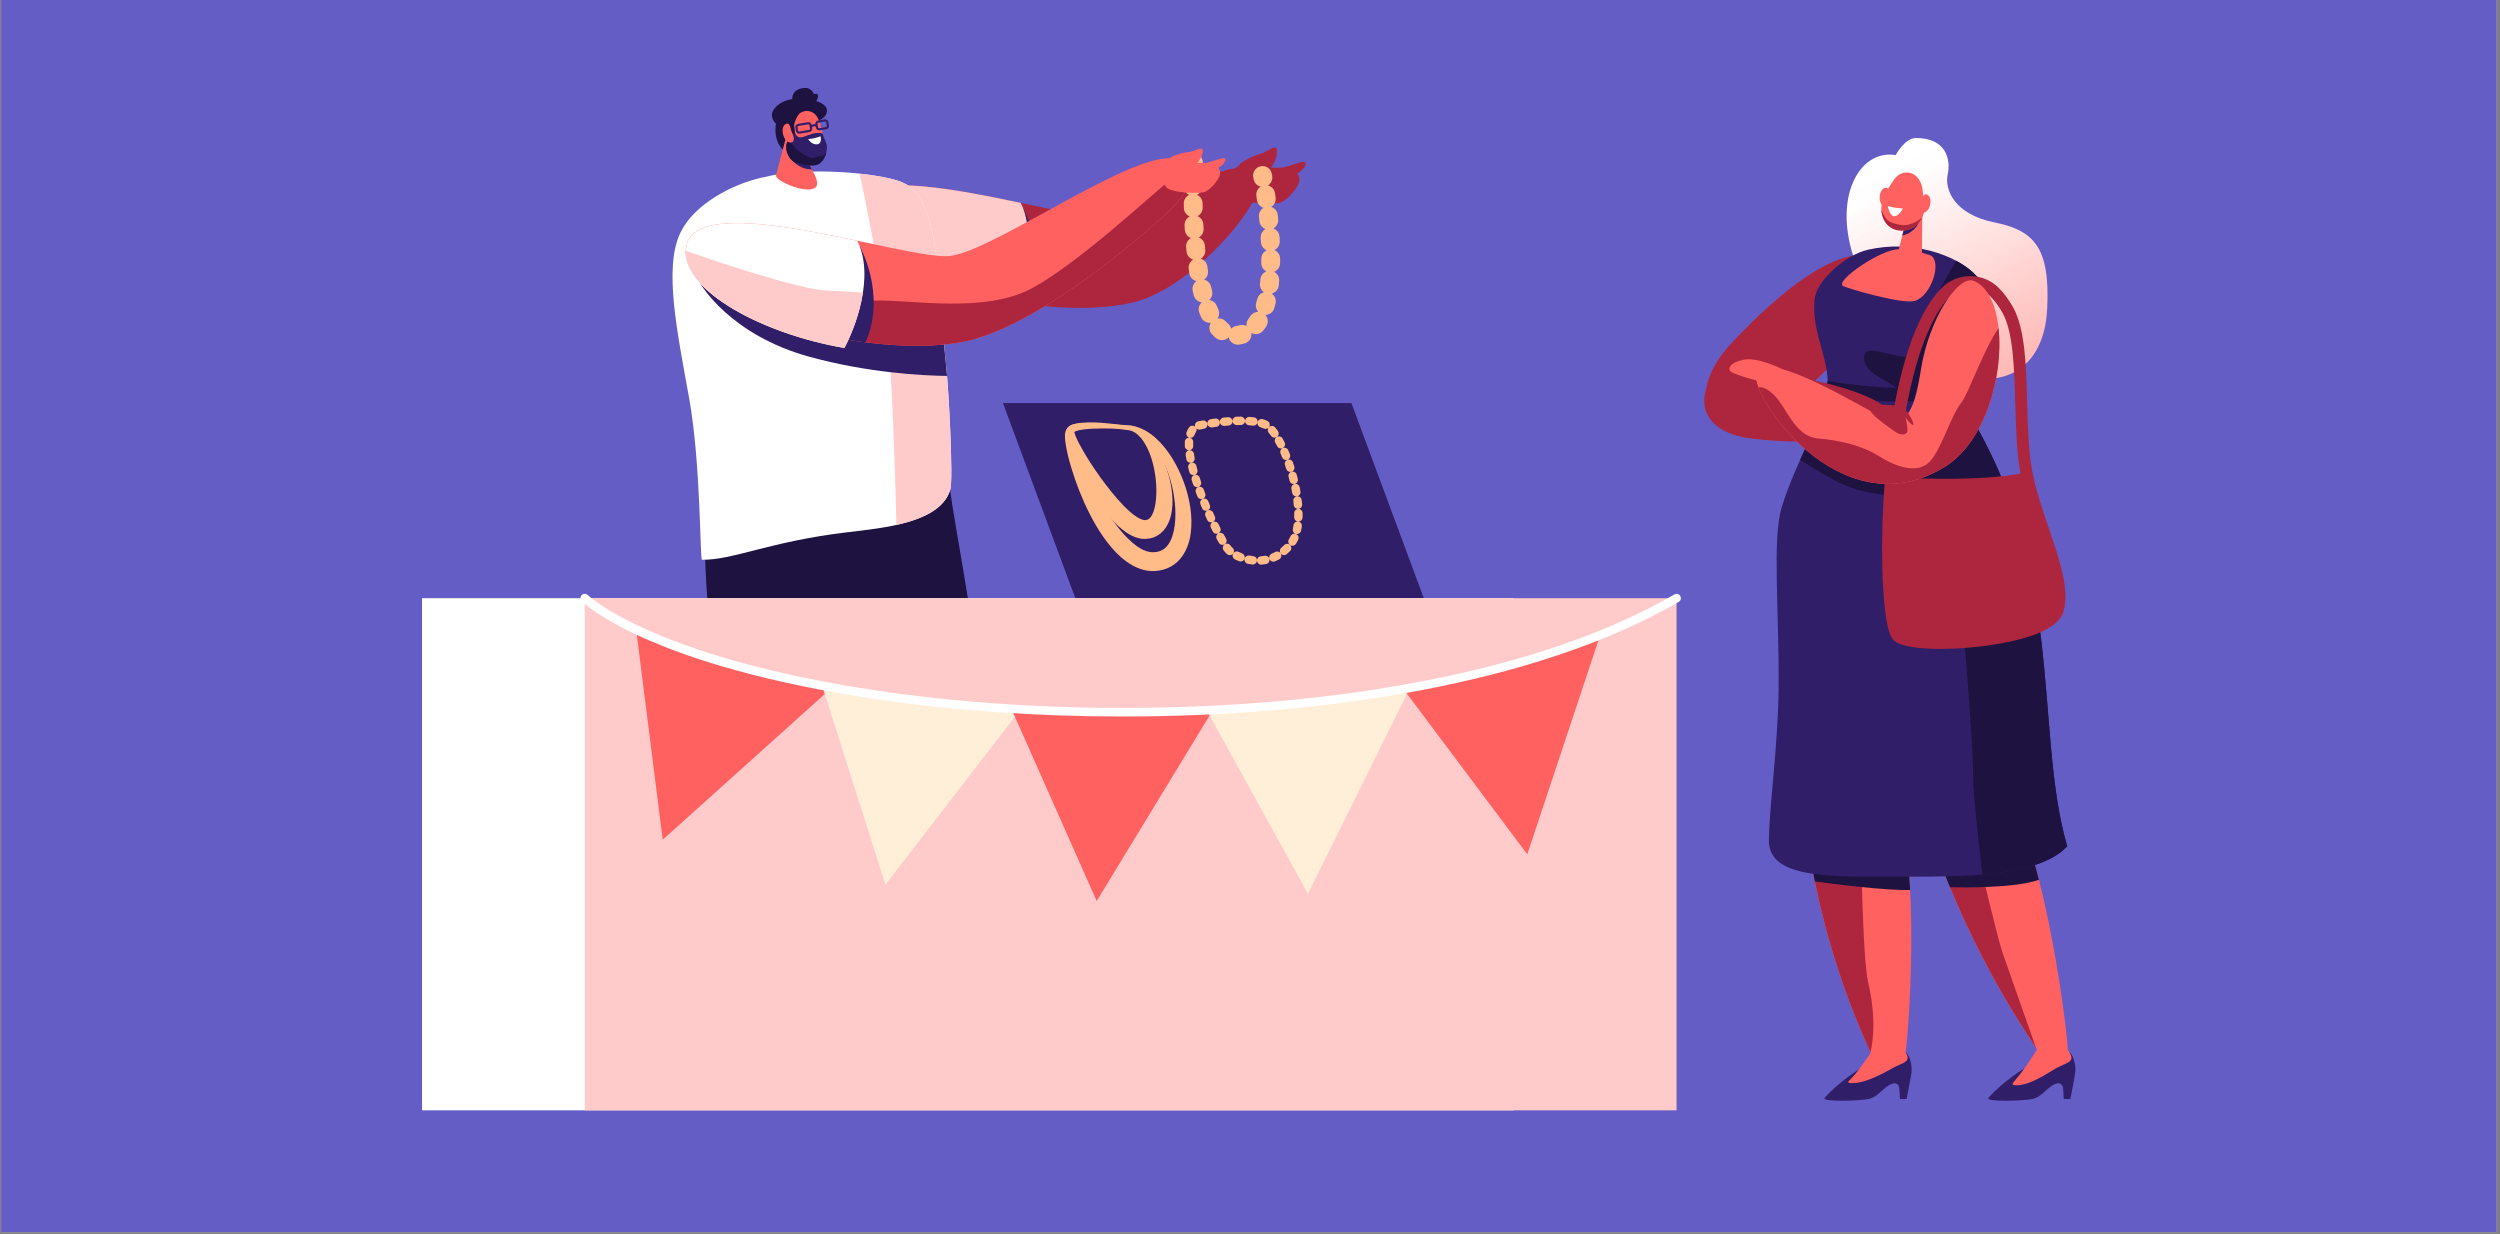 <svg xmlns="http://www.w3.org/2000/svg" xmlns:xlink="http://www.w3.org/1999/xlink" width="790" zoomAndPan="magnify" viewBox="0 0 592.5 292.5" height="390" preserveAspectRatio="xMidYMid meet" version="1.0"><rect x="0" y="0" width="592.5" height="292.5" fill="#808080" stroke="none"/><defs><clipPath id="091edad013"><path d="M 0.258 0 L 591.746 0 L 591.746 292 L 0.258 292 Z M 0.258 0 " clip-rule="nonzero"/></clipPath><clipPath id="6675103a14"><path d="M 182 20.367 L 196 20.367 L 196 37 L 182 37 Z M 182 20.367 " clip-rule="nonzero"/></clipPath><clipPath id="44a98a572e"><path d="M 100 141 L 359 141 L 359 263.156 L 100 263.156 Z M 100 141 " clip-rule="nonzero"/></clipPath><clipPath id="6325f5ae2e"><path d="M 138 141 L 398 141 L 398 263.156 L 138 263.156 Z M 138 141 " clip-rule="nonzero"/></clipPath><clipPath id="689b8793bb"><path d="M 437.508 32.629 L 485.512 32.629 L 485.512 90 L 437.508 90 Z M 437.508 32.629 " clip-rule="nonzero"/></clipPath><clipPath id="fae79dee8c"><path d="M 449.273 36.766 C 449.273 36.766 451.43 32.723 454.012 32.711 C 461.156 32.672 462.395 37.668 461.605 41.332 C 460.82 44.992 463.238 50.789 472.578 52.688 C 481.918 54.582 485.914 58.402 485.184 73.164 C 484.449 87.926 474.211 91.586 466.219 88.938 C 458.23 86.289 445.293 77.316 439.719 62.141 C 434.152 46.965 440.621 35.301 449.273 36.766 Z M 449.273 36.766 " clip-rule="nonzero"/></clipPath><clipPath id="438a1871a8"><path d="M 449.273 36.766 C 449.273 36.766 451.43 32.723 454.012 32.711 C 461.156 32.672 462.395 37.668 461.605 41.332 C 460.82 44.992 463.238 50.789 472.578 52.688 C 481.918 54.582 485.914 58.402 485.184 73.164 C 484.449 87.926 474.211 91.586 466.219 88.938 C 458.23 86.289 445.293 77.316 439.719 62.141 C 434.152 46.965 440.621 35.301 449.273 36.766 " clip-rule="nonzero"/></clipPath><clipPath id="288bd76182"><path d="M 445.504 113.031 L 510.258 78.668 L 474.562 11.223 L 409.805 45.59 Z M 445.504 113.031 " clip-rule="nonzero"/></clipPath><linearGradient x1="-0.143" gradientTransform="matrix(-23.842, -45.045, 44.984, -23.874, 475.31, 87.199)" y1="0" x2="1.293" gradientUnits="userSpaceOnUse" y2="0" id="c49234ecbc"><stop stop-opacity="1" stop-color="rgb(100%, 73.299%, 72.198%)" offset="0"/><stop stop-opacity="1" stop-color="rgb(100%, 73.299%, 72.198%)" offset="0.062"/><stop stop-opacity="1" stop-color="rgb(100%, 73.299%, 72.198%)" offset="0.094"/><stop stop-opacity="1" stop-color="rgb(100%, 73.303%, 72.202%)" offset="0.109"/><stop stop-opacity="1" stop-color="rgb(100%, 73.494%, 72.345%)" offset="0.117"/><stop stop-opacity="1" stop-color="rgb(100%, 73.869%, 72.672%)" offset="0.125"/><stop stop-opacity="1" stop-color="rgb(100%, 74.268%, 73.067%)" offset="0.129"/><stop stop-opacity="1" stop-color="rgb(100%, 74.478%, 73.279%)" offset="0.133"/><stop stop-opacity="1" stop-color="rgb(100%, 74.666%, 73.466%)" offset="0.141"/><stop stop-opacity="1" stop-color="rgb(100%, 75.043%, 73.842%)" offset="0.148"/><stop stop-opacity="1" stop-color="rgb(100%, 75.264%, 74.217%)" offset="0.156"/><stop stop-opacity="1" stop-color="rgb(100%, 75.439%, 74.452%)" offset="0.164"/><stop stop-opacity="1" stop-color="rgb(100%, 75.766%, 74.626%)" offset="0.172"/><stop stop-opacity="1" stop-color="rgb(100%, 76.157%, 74.957%)" offset="0.176"/><stop stop-opacity="1" stop-color="rgb(100%, 76.361%, 75.162%)" offset="0.18"/><stop stop-opacity="1" stop-color="rgb(100%, 76.43%, 75.357%)" offset="0.188"/><stop stop-opacity="1" stop-color="rgb(100%, 76.613%, 75.74%)" offset="0.195"/><stop stop-opacity="1" stop-color="rgb(100%, 76.915%, 76.114%)" offset="0.203"/><stop stop-opacity="1" stop-color="rgb(100%, 77.267%, 76.401%)" offset="0.211"/><stop stop-opacity="1" stop-color="rgb(100%, 77.602%, 76.585%)" offset="0.219"/><stop stop-opacity="1" stop-color="rgb(100%, 77.885%, 76.874%)" offset="0.223"/><stop stop-opacity="1" stop-color="rgb(100%, 78%, 77.075%)" offset="0.227"/><stop stop-opacity="1" stop-color="rgb(100%, 78.075%, 77.243%)" offset="0.234"/><stop stop-opacity="1" stop-color="rgb(100%, 78.337%, 77.568%)" offset="0.242"/><stop stop-opacity="1" stop-color="rgb(100%, 78.711%, 77.911%)" offset="0.25"/><stop stop-opacity="1" stop-color="rgb(100%, 79.091%, 78.249%)" offset="0.258"/><stop stop-opacity="1" stop-color="rgb(100%, 79.442%, 78.448%)" offset="0.266"/><stop stop-opacity="1" stop-color="rgb(100%, 79.636%, 78.685%)" offset="0.273"/><stop stop-opacity="1" stop-color="rgb(100%, 79.86%, 79.06%)" offset="0.281"/><stop stop-opacity="1" stop-color="rgb(100%, 80.234%, 79.434%)" offset="0.289"/><stop stop-opacity="1" stop-color="rgb(100%, 80.609%, 79.81%)" offset="0.297"/><stop stop-opacity="1" stop-color="rgb(100%, 80.983%, 80.183%)" offset="0.305"/><stop stop-opacity="1" stop-color="rgb(100%, 81.184%, 80.385%)" offset="0.312"/><stop stop-opacity="1" stop-color="rgb(100%, 81.384%, 80.585%)" offset="0.32"/><stop stop-opacity="1" stop-color="rgb(100%, 81.757%, 80.957%)" offset="0.328"/><stop stop-opacity="1" stop-color="rgb(100%, 82.132%, 81.332%)" offset="0.336"/><stop stop-opacity="1" stop-color="rgb(100%, 82.469%, 81.706%)" offset="0.344"/><stop stop-opacity="1" stop-color="rgb(100%, 82.66%, 81.946%)" offset="0.352"/><stop stop-opacity="1" stop-color="rgb(100%, 82.846%, 82.146%)" offset="0.359"/><stop stop-opacity="1" stop-color="rgb(100%, 83.18%, 82.446%)" offset="0.367"/><stop stop-opacity="1" stop-color="rgb(100%, 83.554%, 82.771%)" offset="0.375"/><stop stop-opacity="1" stop-color="rgb(100%, 83.929%, 83.128%)" offset="0.383"/><stop stop-opacity="1" stop-color="rgb(100%, 84.207%, 83.517%)" offset="0.387"/><stop stop-opacity="1" stop-color="rgb(100%, 84.299%, 83.719%)" offset="0.391"/><stop stop-opacity="1" stop-color="rgb(100%, 84.407%, 83.809%)" offset="0.398"/><stop stop-opacity="1" stop-color="rgb(100%, 84.703%, 83.995%)" offset="0.406"/><stop stop-opacity="1" stop-color="rgb(100%, 85.077%, 84.277%)" offset="0.414"/><stop stop-opacity="1" stop-color="rgb(100%, 85.452%, 84.651%)" offset="0.422"/><stop stop-opacity="1" stop-color="rgb(100%, 85.77%, 85.027%)" offset="0.43"/><stop stop-opacity="1" stop-color="rgb(100%, 85.95%, 85.408%)" offset="0.438"/><stop stop-opacity="1" stop-color="rgb(100%, 86.208%, 85.75%)" offset="0.441"/><stop stop-opacity="1" stop-color="rgb(100%, 86.414%, 85.899%)" offset="0.445"/><stop stop-opacity="1" stop-color="rgb(100%, 86.6%, 85.944%)" offset="0.453"/><stop stop-opacity="1" stop-color="rgb(100%, 86.975%, 86.174%)" offset="0.461"/><stop stop-opacity="1" stop-color="rgb(100%, 87.331%, 86.549%)" offset="0.469"/><stop stop-opacity="1" stop-color="rgb(100%, 87.505%, 86.925%)" offset="0.477"/><stop stop-opacity="1" stop-color="rgb(100%, 87.672%, 87.32%)" offset="0.48"/><stop stop-opacity="1" stop-color="rgb(100%, 87.836%, 87.527%)" offset="0.484"/><stop stop-opacity="1" stop-color="rgb(100%, 88.023%, 87.663%)" offset="0.492"/><stop stop-opacity="1" stop-color="rgb(100%, 88.397%, 87.799%)" offset="0.5"/><stop stop-opacity="1" stop-color="rgb(100%, 88.773%, 87.979%)" offset="0.508"/><stop stop-opacity="1" stop-color="rgb(100%, 88.98%, 88.347%)" offset="0.516"/><stop stop-opacity="1" stop-color="rgb(100%, 89.175%, 88.744%)" offset="0.52"/><stop stop-opacity="1" stop-color="rgb(100%, 89.352%, 88.953%)" offset="0.523"/><stop stop-opacity="1" stop-color="rgb(100%, 89.543%, 89.142%)" offset="0.531"/><stop stop-opacity="1" stop-color="rgb(100%, 89.92%, 89.52%)" offset="0.539"/><stop stop-opacity="1" stop-color="rgb(100%, 90.154%, 89.754%)" offset="0.547"/><stop stop-opacity="1" stop-color="rgb(100%, 90.327%, 89.928%)" offset="0.555"/><stop stop-opacity="1" stop-color="rgb(100%, 90.643%, 90.244%)" offset="0.562"/><stop stop-opacity="1" stop-color="rgb(100%, 91.032%, 90.633%)" offset="0.566"/><stop stop-opacity="1" stop-color="rgb(100%, 91.235%, 90.836%)" offset="0.57"/><stop stop-opacity="1" stop-color="rgb(100%, 91.432%, 91.032%)" offset="0.574"/><stop stop-opacity="1" stop-color="rgb(100%, 91.631%, 91.231%)" offset="0.578"/><stop stop-opacity="1" stop-color="rgb(100%, 91.714%, 91.417%)" offset="0.586"/><stop stop-opacity="1" stop-color="rgb(100%, 91.89%, 91.702%)" offset="0.594"/><stop stop-opacity="1" stop-color="rgb(100%, 92.148%, 91.876%)" offset="0.602"/><stop stop-opacity="1" stop-color="rgb(100%, 92.48%, 92.133%)" offset="0.609"/><stop stop-opacity="1" stop-color="rgb(100%, 92.85%, 92.482%)" offset="0.613"/><stop stop-opacity="1" stop-color="rgb(100%, 93.054%, 92.653%)" offset="0.617"/><stop stop-opacity="1" stop-color="rgb(100%, 93.176%, 92.841%)" offset="0.625"/><stop stop-opacity="1" stop-color="rgb(100%, 93.35%, 93.214%)" offset="0.633"/><stop stop-opacity="1" stop-color="rgb(100%, 93.59%, 93.55%)" offset="0.641"/><stop stop-opacity="1" stop-color="rgb(100%, 93.968%, 93.729%)" offset="0.648"/><stop stop-opacity="1" stop-color="rgb(100%, 94.366%, 93.967%)" offset="0.652"/><stop stop-opacity="1" stop-color="rgb(100%, 94.576%, 94.176%)" offset="0.656"/><stop stop-opacity="1" stop-color="rgb(100%, 94.737%, 94.363%)" offset="0.664"/><stop stop-opacity="1" stop-color="rgb(100%, 94.911%, 94.737%)" offset="0.672"/><stop stop-opacity="1" stop-color="rgb(100%, 95.113%, 95.113%)" offset="0.68"/><stop stop-opacity="1" stop-color="rgb(100%, 95.486%, 95.486%)" offset="0.688"/><stop stop-opacity="1" stop-color="rgb(100%, 95.862%, 95.686%)" offset="0.695"/><stop stop-opacity="1" stop-color="rgb(100%, 96.26%, 95.883%)" offset="0.699"/><stop stop-opacity="1" stop-color="rgb(100%, 96.471%, 96.069%)" offset="0.703"/><stop stop-opacity="1" stop-color="rgb(100%, 96.484%, 96.259%)" offset="0.711"/><stop stop-opacity="1" stop-color="rgb(100%, 96.661%, 96.635%)" offset="0.719"/><stop stop-opacity="1" stop-color="rgb(100%, 97.009%, 97.009%)" offset="0.727"/><stop stop-opacity="1" stop-color="rgb(100%, 97.35%, 97.35%)" offset="0.734"/><stop stop-opacity="1" stop-color="rgb(100%, 97.693%, 97.551%)" offset="0.742"/><stop stop-opacity="1" stop-color="rgb(100%, 97.94%, 97.736%)" offset="0.75"/><stop stop-opacity="1" stop-color="rgb(100%, 98.122%, 98.058%)" offset="0.758"/><stop stop-opacity="1" stop-color="rgb(100%, 98.433%, 98.433%)" offset="0.766"/><stop stop-opacity="1" stop-color="rgb(100%, 98.807%, 98.807%)" offset="0.773"/><stop stop-opacity="1" stop-color="rgb(100%, 99.193%, 99.193%)" offset="0.777"/><stop stop-opacity="1" stop-color="rgb(100%, 99.393%, 99.393%)" offset="0.781"/><stop stop-opacity="1" stop-color="rgb(100%, 99.516%, 99.516%)" offset="0.797"/><stop stop-opacity="1" stop-color="rgb(100%, 99.734%, 99.734%)" offset="0.812"/><stop stop-opacity="1" stop-color="rgb(100%, 99.915%, 99.915%)" offset="0.875"/><stop stop-opacity="1" stop-color="rgb(100%, 100%, 100%)" offset="1"/></linearGradient></defs><g clip-path="url(#091edad013)"><path fill="#ffffff" d="M 0.258 0 L 592.242 0 L 592.242 298.992 L 0.258 298.992 Z M 0.258 0 " fill-opacity="1" fill-rule="nonzero"/><path fill="#ffffff" d="M 0.258 0 L 592.242 0 L 592.242 292.246 L 0.258 292.246 Z M 0.258 0 " fill-opacity="1" fill-rule="nonzero"/><path fill="#655dc6" d="M 0.258 0 L 592.242 0 L 592.242 292.246 L 0.258 292.246 Z M 0.258 0 " fill-opacity="1" fill-rule="nonzero"/></g><path fill="#311e69" d="M 337.707 142.484 L 255.113 142.484 L 237.695 95.523 L 320.285 95.523 L 337.707 142.484 " fill-opacity="1" fill-rule="nonzero"/><path fill="#ad263d" d="M 201.477 48.945 C 205.07 35.699 253.945 52.812 263.879 51.684 C 275.125 50.41 291.246 34.98 298.145 41.402 C 302.023 45.016 283.984 67.816 268.688 71.645 C 246.211 77.27 197.352 64.164 201.477 48.945 " fill-opacity="1" fill-rule="nonzero"/><path fill="#311e69" d="M 243.871 72.148 C 248.941 60.652 242.449 49.285 242.449 49.285 L 235.059 70.664 C 237.98 71.27 240.938 71.77 243.871 72.148 " fill-opacity="1" fill-rule="nonzero"/><path fill="#ffcaca" d="M 241.906 48.07 C 224.594 44.418 203.773 40.473 201.477 48.945 C 198.777 58.902 218.426 69.992 238.855 73.488 C 241.25 69.094 246.223 56.598 241.906 48.07 " fill-opacity="1" fill-rule="nonzero"/><path fill="#ad263d" d="M 293.266 39.816 C 293.684 38.41 296.84 37.012 298.586 36.523 C 300.332 36.039 302.316 34.07 302.613 35.414 C 302.91 36.762 301.91 39.184 300.836 40.102 C 299.762 41.023 299.176 42.035 296.254 42.082 C 293.832 42.121 293.012 40.66 293.266 39.816 " fill-opacity="1" fill-rule="nonzero"/><path fill="#ad263d" d="M 294.875 38.887 C 294.875 38.887 302.027 40.246 304.582 39.578 C 307.133 38.91 309.645 37.641 309.445 38.887 C 309.246 40.133 307.441 41.102 307.441 41.102 C 307.441 41.102 308.637 42.336 307.387 44.258 C 306.141 46.18 304.953 47.277 303.633 47.949 C 302.598 48.473 294.352 48.367 292.754 46.723 C 289.414 43.293 292.387 38.977 294.875 38.887 " fill-opacity="1" fill-rule="nonzero"/><path fill="#ff6161" d="M 231.32 172.34 C 228.738 139.523 225.598 111.742 220.383 101.242 C 219.207 98.109 205.668 101.117 193.074 104.973 C 194.789 113.605 196.941 125.961 196.453 131.617 C 195.98 137.094 200.258 147.133 200.258 147.133 C 200.258 147.133 208.379 173.105 209.223 184.969 C 209.922 194.828 208.578 231.348 213.07 245.188 C 214.039 248.18 220.484 248.512 222.59 247.207 C 230.48 242.316 232.281 184.57 231.32 172.34 " fill-opacity="1" fill-rule="nonzero"/><path fill="#ff6161" d="M 198.336 176.148 C 198.582 144.645 206.094 116.742 200.875 106.242 C 199.703 103.109 186.16 106.117 173.566 109.977 C 175.285 118.605 173.434 167.031 173.617 184.27 C 173.715 194.156 176.531 231.645 181.023 245.488 C 181.992 248.477 187.203 248.223 189.461 247.207 C 191.09 246.477 192.074 242.77 192.891 237.117 C 195.41 219.699 198.262 185.426 198.336 176.148 " fill-opacity="1" fill-rule="nonzero"/><path fill="#ad263d" d="M 231.32 172.34 C 230.258 158.848 229.102 146.207 227.746 135.27 C 225.801 138.207 223.855 143.129 223.934 151.008 C 224.082 166.613 222.43 216.145 221.535 228.906 C 221.016 236.316 220.395 243.234 220.078 247.891 C 221.105 247.801 222.012 247.566 222.59 247.207 C 230.48 242.316 232.281 184.57 231.32 172.34 " fill-opacity="1" fill-rule="nonzero"/><path fill="#ad263d" d="M 189.223 190.289 C 188.914 203.84 186.094 231.555 185.672 247.895 C 187.102 247.91 188.531 247.625 189.461 247.207 C 191.09 246.477 192.074 242.77 192.891 237.117 C 195.41 219.699 198.262 185.426 198.336 176.148 C 198.398 168.367 198.902 160.812 199.547 153.68 C 196.668 159.25 189.582 174.508 189.223 190.289 " fill-opacity="1" fill-rule="nonzero"/><path fill="#1e1240" d="M 233.055 173.934 C 233.031 173.312 233 172.754 232.965 172.277 C 230.383 139.461 225.25 123.113 224.398 108.316 C 223.008 104.609 211.391 107.398 194.062 108.312 C 184.867 108.793 168.156 107.406 168.02 108.312 C 165.016 128.543 169.199 159.824 171.41 176.477 C 181.352 178.633 193.621 178.57 201.902 178.492 C 203.812 166.734 203.352 161.016 202.395 155.719 C 203.609 161.609 205.234 168.938 206.984 178.492 C 217.637 177.652 228.715 175.203 233.055 173.934 " fill-opacity="1" fill-rule="nonzero"/><path fill="#ffffff" d="M 161.199 55.266 C 164.359 48.516 173.367 43.668 180.711 42.051 L 180.719 42.078 C 191.215 39.277 208.512 41.07 213.648 43.137 C 223.016 46.906 222.184 67.516 224.238 86.871 C 224.922 93.312 225.906 113.469 225.238 115.938 C 223.039 123.891 209.402 125.129 200.754 126.152 C 182.57 128.305 173.461 132.824 166.363 132.656 C 165.895 132.648 166.086 109.871 163.387 94.738 C 160.559 78.867 157.258 63.691 161.199 55.266 " fill-opacity="1" fill-rule="nonzero"/><path fill="#ffcaca" d="M 213.648 43.137 C 211.723 42.363 208.094 41.629 203.754 41.156 C 205.074 47.453 208.531 64.383 209.973 75.441 C 211.645 88.289 212.344 120.086 212.434 124.414 C 218.453 123.074 223.914 120.719 225.238 115.938 C 225.906 113.469 224.922 93.312 224.238 86.871 C 222.184 67.516 223.016 46.906 213.648 43.137 " fill-opacity="1" fill-rule="nonzero"/><path fill="#311e69" d="M 165.984 67.191 C 165.984 67.191 172.809 79.375 191.984 84.598 C 205.773 88.352 218.426 89.02 224.445 89.098 C 224.371 88.246 224.305 87.492 224.238 86.871 C 223.965 84.285 223.742 81.68 223.539 79.094 C 216.73 78.598 199.98 77.293 193.66 75.988 C 185.645 74.332 165.984 67.191 165.984 67.191 " fill-opacity="1" fill-rule="nonzero"/><path fill="#ffbb88" d="M 282.824 41.281 L 282.742 41.277 C 281.516 41.238 280.551 40.203 280.59 38.969 L 280.609 38.453 C 280.668 37.219 281.715 36.273 282.938 36.316 C 284.168 36.371 285.125 37.414 285.07 38.648 L 285.055 39.125 C 285.012 40.332 284.02 41.281 282.824 41.281 " fill-opacity="1" fill-rule="nonzero"/><path fill="#ffbb88" d="M 293.371 81.695 C 292.336 81.695 291.426 80.973 291.199 79.949 C 290.406 80.762 289.117 80.859 288.207 80.133 C 287.871 79.867 287.543 79.559 287.23 79.223 C 286.516 78.461 286.441 77.328 286.984 76.484 C 286.035 76.602 285.082 76.102 284.672 75.184 C 284.523 74.852 284.375 74.504 284.238 74.148 C 283.883 73.254 284.148 72.27 284.824 71.664 C 283.934 71.555 283.16 70.918 282.926 69.996 C 282.84 69.652 282.758 69.309 282.676 68.957 C 282.465 68.043 282.844 67.137 283.566 66.629 C 282.711 66.422 282.023 65.723 281.879 64.805 C 281.824 64.461 281.77 64.117 281.719 63.77 C 281.586 62.855 282.027 61.984 282.77 61.535 C 281.941 61.277 281.305 60.543 281.211 59.625 C 281.176 59.281 281.141 58.938 281.113 58.59 C 281.027 57.676 281.508 56.836 282.266 56.422 C 281.453 56.129 280.855 55.371 280.797 54.453 C 280.777 54.109 280.758 53.766 280.742 53.422 C 280.691 52.508 281.203 51.688 281.973 51.305 C 281.172 50.98 280.602 50.207 280.578 49.289 C 280.566 48.941 280.559 48.598 280.551 48.258 C 280.531 47.344 281.062 46.543 281.848 46.18 C 281.059 45.836 280.508 45.047 280.508 44.133 C 280.508 43.773 280.512 43.43 280.512 43.098 C 280.52 41.863 281.547 40.875 282.758 40.879 C 283.992 40.887 284.984 41.895 284.977 43.129 C 284.977 43.453 284.973 43.785 284.973 44.133 C 284.973 45.031 284.441 45.809 283.676 46.164 C 284.449 46.5 284.996 47.266 285.012 48.164 C 285.02 48.492 285.027 48.828 285.039 49.172 C 285.062 50.066 284.555 50.855 283.805 51.23 C 284.582 51.543 285.152 52.289 285.199 53.184 C 285.215 53.52 285.234 53.852 285.254 54.188 C 285.309 55.078 284.832 55.879 284.098 56.281 C 284.883 56.57 285.473 57.289 285.559 58.18 C 285.586 58.512 285.621 58.844 285.652 59.172 C 285.742 60.062 285.301 60.875 284.59 61.309 C 285.383 61.559 286.008 62.242 286.137 63.121 C 286.184 63.449 286.234 63.777 286.289 64.102 C 286.426 64.973 286.043 65.805 285.371 66.281 C 286.168 66.473 286.832 67.098 287.027 67.953 C 287.102 68.27 287.176 68.586 287.254 68.895 C 287.465 69.73 287.18 70.57 286.582 71.109 C 287.367 71.207 288.082 71.719 288.391 72.512 C 288.504 72.801 288.621 73.082 288.746 73.355 C 289.066 74.07 288.98 74.867 288.582 75.48 C 289.27 75.395 289.984 75.629 290.492 76.172 C 290.656 76.352 290.824 76.508 290.992 76.641 C 291.406 76.969 291.672 77.414 291.777 77.895 C 292.113 77.551 292.559 77.312 293.07 77.242 L 293.227 77.219 C 293.383 77.191 293.551 77.152 293.711 77.102 C 294.309 76.918 294.926 77 295.434 77.277 C 295.344 76.68 295.496 76.055 295.902 75.551 C 296.059 75.355 296.211 75.145 296.355 74.918 C 296.773 74.266 297.473 73.906 298.188 73.891 C 297.695 73.332 297.492 72.539 297.723 71.77 C 297.809 71.48 297.887 71.188 297.965 70.887 C 298.168 70.062 298.805 69.461 299.57 69.262 C 298.91 68.809 298.52 68.012 298.621 67.16 C 298.656 66.844 298.691 66.523 298.719 66.203 C 298.801 65.332 299.367 64.625 300.125 64.324 C 299.398 63.945 298.906 63.18 298.922 62.301 C 298.93 61.973 298.934 61.645 298.934 61.316 C 298.938 60.434 299.453 59.668 300.195 59.309 C 299.434 58.984 298.883 58.246 298.84 57.359 C 298.824 57.027 298.809 56.695 298.789 56.367 C 298.738 55.477 299.211 54.68 299.941 54.277 C 299.156 53.992 298.566 53.277 298.48 52.391 C 298.449 52.055 298.414 51.723 298.379 51.398 C 298.289 50.508 298.727 49.688 299.441 49.254 C 298.645 49 298.023 48.309 297.898 47.426 C 297.852 47.082 297.805 46.75 297.762 46.434 C 297.582 45.211 298.43 44.078 299.648 43.898 C 300.867 43.719 302 44.57 302.18 45.793 C 302.227 46.121 302.273 46.461 302.324 46.816 C 302.449 47.727 302.008 48.582 301.27 49.031 C 302.094 49.293 302.727 50.016 302.82 50.93 C 302.855 51.27 302.891 51.613 302.926 51.961 C 303.012 52.879 302.535 53.719 301.781 54.133 C 302.59 54.43 303.191 55.188 303.246 56.105 C 303.266 56.449 303.285 56.801 303.301 57.148 C 303.344 58.07 302.824 58.887 302.043 59.266 C 302.844 59.609 303.402 60.406 303.398 61.332 C 303.398 61.68 303.395 62.031 303.387 62.383 C 303.371 63.312 302.785 64.102 301.973 64.422 C 302.754 64.828 303.25 65.68 303.164 66.613 C 303.133 66.973 303.094 67.324 303.051 67.68 C 302.945 68.625 302.262 69.359 301.395 69.586 C 302.141 70.098 302.527 71.039 302.293 71.969 C 302.203 72.336 302.105 72.695 302 73.051 C 301.715 74.004 300.852 74.625 299.906 74.645 C 300.551 75.375 300.664 76.473 300.113 77.332 C 299.883 77.691 299.637 78.035 299.379 78.352 C 298.691 79.207 297.504 79.422 296.574 78.914 C 296.734 79.992 296.086 81.051 295.02 81.379 C 294.684 81.48 294.336 81.562 293.984 81.625 C 293.871 81.645 293.773 81.66 293.68 81.672 C 293.574 81.688 293.473 81.695 293.371 81.695 " fill-opacity="1" fill-rule="nonzero"/><path fill="#ffbb88" d="M 299.309 44.312 C 298.25 44.312 297.312 43.559 297.117 42.48 C 297.062 42.191 297.031 42.031 297.031 42.023 C 296.793 40.812 297.578 39.637 298.789 39.398 C 299.996 39.16 301.168 39.945 301.41 41.156 C 301.41 41.156 301.445 41.336 301.508 41.672 C 301.73 42.887 300.926 44.055 299.715 44.273 C 299.578 44.301 299.445 44.312 299.309 44.312 " fill-opacity="1" fill-rule="nonzero"/><path fill="#ffffff" d="M 192.488 241.168 C 192.488 241.168 191.301 249.465 192.551 251.676 C 191.992 252.375 191.027 253.07 189.383 253.152 C 187.512 253.242 183.914 252.961 180.812 252.383 C 181.594 249.098 179.773 243.594 179.852 241.746 L 192.488 241.168 " fill-opacity="1" fill-rule="nonzero"/><path fill="#ffffff" d="M 190.215 258.762 C 195.867 258.996 202.203 258.34 205.348 257.949 C 205.434 258.285 205.5 258.652 205.52 259.086 C 205.621 261.121 184.98 262.055 181.414 260.27 C 180.457 259.789 179.973 258.73 179.871 257.434 C 182.555 257.992 186.246 258.594 190.215 258.762 " fill-opacity="1" fill-rule="nonzero"/><path fill="#1e1240" d="M 190.215 258.762 C 186.246 258.594 182.555 257.992 179.871 257.434 C 179.773 256.207 180.016 254.77 180.52 253.398 C 180.629 253.102 180.727 252.758 180.812 252.383 C 183.914 252.961 187.512 253.242 189.383 253.152 C 191.027 253.07 191.992 252.375 192.551 251.676 C 192.582 251.727 192.605 251.777 192.637 251.82 C 193.238 252.68 194.895 253.262 197.18 254.094 C 200.488 255.594 204.473 254.559 205.348 257.949 C 202.203 258.34 195.867 258.996 190.215 258.762 " fill-opacity="1" fill-rule="nonzero"/><path fill="#ffffff" d="M 226.227 241.773 C 226.227 241.773 223.766 249.465 225.02 251.676 C 224.457 252.375 223.492 253.07 221.848 253.152 C 219.977 253.242 216.379 252.961 213.281 252.383 C 214.059 249.098 212.039 243.367 212.113 241.516 L 226.227 241.773 " fill-opacity="1" fill-rule="nonzero"/><path fill="#ffffff" d="M 222.68 258.762 C 228.328 258.996 234.672 258.34 237.812 257.949 C 237.898 258.285 237.965 258.652 237.988 259.086 C 238.086 261.121 217.445 262.055 213.879 260.27 C 212.918 259.789 212.438 258.73 212.34 257.434 C 215.023 257.992 218.711 258.594 222.68 258.762 " fill-opacity="1" fill-rule="nonzero"/><path fill="#1e1240" d="M 222.68 258.762 C 218.711 258.594 215.023 257.992 212.34 257.434 C 212.242 256.207 212.48 254.77 212.984 253.398 C 213.094 253.102 213.188 252.758 213.281 252.383 C 216.379 252.961 219.977 253.242 221.848 253.152 C 223.492 253.07 224.457 252.375 225.02 251.676 C 225.047 251.727 225.074 251.777 225.105 251.82 C 225.703 252.68 227.363 253.262 229.645 254.094 C 232.953 255.594 236.941 254.559 237.812 257.949 C 234.672 258.34 228.328 258.996 222.68 258.762 " fill-opacity="1" fill-rule="nonzero"/><path fill="#ff6161" d="M 162.734 57.93 C 166.328 44.68 215.203 61.793 225.141 60.668 C 236.383 59.391 273.266 32.055 280.168 38.48 C 284.047 42.09 281.98 45.855 273.648 53.141 C 265.312 60.434 245.242 76.797 229.945 80.625 C 207.473 86.25 158.613 73.148 162.734 57.93 " fill-opacity="1" fill-rule="nonzero"/><path fill="#ad263d" d="M 182.883 75.941 C 197.918 81.23 217.789 83.668 229.945 80.625 C 245.242 76.797 265.312 60.434 273.648 53.141 C 281.156 46.574 283.574 42.867 281.141 39.559 C 280.23 40.316 279.258 41.121 278.238 41.918 C 272.781 46.188 256.047 62.059 244.676 68.254 C 233.309 74.453 215.734 70.914 207.203 71.25 C 201.254 71.488 189.469 74.277 182.883 75.941 " fill-opacity="1" fill-rule="nonzero"/><path fill="#311e69" d="M 205.133 81.129 C 210.203 69.633 203.707 58.266 203.707 58.266 L 196.32 79.645 C 199.238 80.254 202.195 80.754 205.133 81.129 " fill-opacity="1" fill-rule="nonzero"/><path fill="#ffffff" d="M 203.164 57.051 C 185.855 53.402 165.035 49.457 162.734 57.93 C 160.039 67.883 179.688 78.977 200.117 82.469 C 202.508 78.074 207.484 65.582 203.164 57.051 " fill-opacity="1" fill-rule="nonzero"/><path fill="#ffcaca" d="M 200.117 82.469 C 201.477 79.973 203.668 74.863 204.516 69.348 C 201.852 69.172 198.914 69 196.098 68.875 C 189.125 68.566 169.203 61.781 162.512 59.438 C 162.027 68.98 180.711 79.148 200.117 82.469 " fill-opacity="1" fill-rule="nonzero"/><path fill="#ff6161" d="M 276.766 38.023 C 277.309 36.926 280.098 36.215 281.602 36.059 C 283.105 35.902 285.008 34.555 285.066 35.703 C 285.125 36.852 283.969 38.707 282.957 39.312 C 281.945 39.922 281.324 40.672 278.914 40.305 C 276.914 40 276.441 38.684 276.766 38.023 " fill-opacity="1" fill-rule="nonzero"/><path fill="#ff6161" d="M 278.266 37.914 C 278.266 37.914 284.234 39.047 286.363 38.492 C 288.492 37.934 290.59 36.875 290.422 37.914 C 290.254 38.953 288.75 39.762 288.75 39.762 C 288.75 39.762 289.746 40.789 288.703 42.395 C 287.66 44 286.672 44.914 285.57 45.473 C 284.711 45.91 277.828 45.82 276.492 44.453 C 273.707 41.59 276.188 37.988 278.266 37.914 " fill-opacity="1" fill-rule="nonzero"/><g clip-path="url(#6675103a14)"><path fill="#1e1240" d="M 183.898 29.301 C 183.898 29.301 181.996 27.715 183.57 25.707 C 185.145 23.699 187.785 23.5 187.785 23.5 C 187.785 23.5 187.484 21.527 189.922 20.949 C 192.359 20.363 192.879 22.324 192.879 22.324 C 192.879 22.324 193.527 22.027 193.812 22.457 C 194.094 22.891 193.469 23.965 193.469 23.965 C 193.469 23.965 196.844 24.801 195.781 27.121 C 195.27 28.246 192.953 29.324 190.516 29.949 C 190.484 32.633 187.676 37.211 186.199 36.09 C 182.961 33.625 183.898 29.301 183.898 29.301 " fill-opacity="1" fill-rule="nonzero"/></g><path fill="#ff6161" d="M 186.348 32.277 L 183.887 41.645 C 183.961 42.973 191.352 46.188 193.336 44.367 C 193.918 43.836 193.66 42.574 192.992 41.23 L 189.062 33.941 L 186.348 32.277 " fill-opacity="1" fill-rule="nonzero"/><path fill="#311e69" d="M 189.852 35.402 C 188.371 35.242 186.348 34.996 186.348 34.996 C 186.348 34.996 186.629 37.316 188.785 38.938 C 189.926 39.797 191.219 40.16 192.418 40.164 L 189.852 35.402 " fill-opacity="1" fill-rule="nonzero"/><path fill="#ff6161" d="M 188.152 28.75 L 186.438 34.023 C 186.012 35.805 187.074 37.609 188.844 38.086 C 190.254 38.465 191.172 38.465 192.977 38.242 C 194.48 38.059 195.25 36.609 195.246 34.633 C 195.242 32.07 194.512 29.711 194.047 28.473 C 192.996 25.645 189.523 25.391 188.152 28.75 " fill-opacity="1" fill-rule="nonzero"/><path fill="#311e69" d="M 187.902 30.969 C 188.582 30.844 188.164 31.363 188.754 32.074 C 189.344 32.781 189.801 32.703 192.008 31.867 C 193.301 31.375 194.316 31.473 194.938 31.629 C 195.117 32.555 195.996 33.816 196 34.879 C 196.004 36.852 194.781 38.957 193.273 39.141 C 191.469 39.363 190.219 38.969 188.809 38.59 C 187.039 38.117 186.012 35.805 186.438 34.023 L 187.363 31.176 C 187.566 31.07 187.75 31 187.902 30.969 " fill-opacity="1" fill-rule="nonzero"/><path fill="#1e1240" d="M 186.438 34.023 L 186.629 33.434 C 187.375 33.855 188.07 34.367 188.344 34.82 C 189.02 35.93 191.812 37.527 192.582 37.457 C 193.348 37.383 193.602 36.906 194.461 37.035 C 194.934 37.109 195.457 36.621 195.832 36.168 C 195.453 37.68 194.453 38.996 193.273 39.141 C 191.469 39.363 190.219 38.969 188.809 38.59 C 187.039 38.117 186.012 35.805 186.438 34.023 " fill-opacity="1" fill-rule="nonzero"/><path fill="#ffffff" d="M 191.523 32.949 C 191.523 32.949 192.809 32.941 194.461 32.301 C 194.461 32.301 194.789 33.402 194.211 33.961 C 193.633 34.516 192.262 34.176 191.523 32.949 " fill-opacity="1" fill-rule="nonzero"/><path fill="#1e1240" d="M 189.402 26.875 C 189.402 26.875 188.109 28.84 188.234 29.895 C 188.359 30.949 188.5 31.395 188.152 31.676 C 187.809 31.965 186.789 31.16 186.812 30.066 C 186.832 28.973 187.277 26.238 189.402 26.875 " fill-opacity="1" fill-rule="nonzero"/><path fill="#ff6161" d="M 187.691 31.371 C 187.543 31.062 187.449 30.73 187.375 30.395 C 187.23 29.758 186.867 28.844 186.027 29.523 C 184.809 30.512 185.762 33.863 187.395 33.766 C 188.605 33.691 188.055 32.156 187.691 31.371 " fill-opacity="1" fill-rule="nonzero"/><path fill="#311e69" d="M 193.754 29.363 L 193.891 30.164 C 193.902 30.23 193.938 30.289 193.996 30.332 C 194.051 30.371 194.117 30.387 194.188 30.375 L 195.742 30.113 C 195.809 30.105 195.871 30.066 195.91 30.008 C 195.953 29.953 195.969 29.883 195.957 29.816 L 195.82 29.02 C 195.801 28.879 195.664 28.781 195.523 28.805 L 193.969 29.066 L 193.934 29.074 C 193.812 29.113 193.734 29.234 193.754 29.363 Z M 195.828 30.625 L 194.273 30.887 C 194.066 30.922 193.863 30.871 193.691 30.754 C 193.523 30.633 193.414 30.453 193.379 30.25 L 193.246 29.449 C 193.176 29.027 193.457 28.625 193.883 28.555 L 195.438 28.293 C 195.859 28.223 196.262 28.512 196.332 28.934 L 196.465 29.73 C 196.5 29.938 196.453 30.141 196.332 30.312 C 196.23 30.453 196.09 30.555 195.93 30.602 L 195.828 30.625 " fill-opacity="1" fill-rule="nonzero"/><path fill="#311e69" d="M 189.016 30.16 L 189.145 30.957 C 189.156 31.023 189.195 31.086 189.25 31.125 C 189.309 31.164 189.379 31.18 189.445 31.172 L 191.758 30.781 C 191.828 30.77 191.887 30.734 191.926 30.676 C 191.965 30.621 191.984 30.551 191.973 30.484 L 191.84 29.688 C 191.816 29.547 191.68 29.449 191.539 29.473 L 189.227 29.859 L 189.195 29.867 C 189.07 29.906 188.992 30.031 189.016 30.16 Z M 191.844 31.293 L 189.531 31.68 C 189.324 31.715 189.121 31.668 188.949 31.547 C 188.781 31.426 188.668 31.246 188.637 31.043 L 188.504 30.246 C 188.434 29.82 188.715 29.418 189.141 29.352 L 191.457 28.961 C 191.875 28.891 192.277 29.176 192.348 29.602 L 192.484 30.398 C 192.516 30.602 192.469 30.809 192.348 30.977 C 192.246 31.117 192.105 31.219 191.945 31.27 L 191.844 31.293 " fill-opacity="1" fill-rule="nonzero"/><path fill="#311e69" d="M 193.438 30.031 L 193.703 29.586 C 193.406 29.406 192.668 29.23 191.984 29.852 L 192.332 30.234 C 192.883 29.734 193.379 29.996 193.438 30.031 " fill-opacity="1" fill-rule="nonzero"/><g clip-path="url(#44a98a572e)"><path fill="#ffffff" d="M 100.023 263.172 L 358.777 263.172 L 358.777 141.77 L 100.023 141.77 L 100.023 263.172 " fill-opacity="1" fill-rule="nonzero"/></g><g clip-path="url(#6325f5ae2e)"><path fill="#ffcaca" d="M 138.586 263.172 L 397.344 263.172 L 397.344 141.77 L 138.586 141.77 L 138.586 263.172 " fill-opacity="1" fill-rule="nonzero"/></g><path fill="#ff6161" d="M 150.906 150.297 L 196.805 163.285 L 157.062 199.012 Z M 150.906 150.297 " fill-opacity="1" fill-rule="nonzero"/><path fill="#ffefd9" d="M 194.977 162.906 L 220.059 166.285 L 242.465 167.348 L 209.848 209.691 L 194.977 162.906 " fill-opacity="1" fill-rule="nonzero"/><path fill="#ff6161" d="M 240.012 168.68 L 265.316 169.285 L 287.699 167.879 L 259.918 213.551 L 240.012 168.68 " fill-opacity="1" fill-rule="nonzero"/><path fill="#ffefd9" d="M 286.281 168.836 L 311.539 167.258 L 333.719 163.926 L 309.973 211.824 L 286.281 168.836 " fill-opacity="1" fill-rule="nonzero"/><path fill="#ff6161" d="M 332.539 163.195 L 357.332 158.117 L 379.312 150.297 L 361.969 202.469 L 332.539 163.195 " fill-opacity="1" fill-rule="nonzero"/><path fill="#ffffff" d="M 266.098 169.812 C 245.516 169.812 225.633 168.355 208.184 165.781 C 153.906 157.773 138.5 143.117 137.871 142.496 C 137.469 142.102 137.461 141.453 137.855 141.051 C 138.254 140.648 138.898 140.645 139.301 141.039 C 139.461 141.195 155.039 155.875 208.48 163.762 C 265.605 172.191 348.91 168.625 396.832 140.883 C 397.32 140.602 397.945 140.77 398.227 141.258 C 398.508 141.746 398.344 142.371 397.855 142.652 C 364.191 162.141 313.301 169.812 266.098 169.812 " fill-opacity="1" fill-rule="nonzero"/><g clip-path="url(#689b8793bb)"><g clip-path="url(#fae79dee8c)"><g clip-path="url(#438a1871a8)"><g clip-path="url(#288bd76182)"><path fill="url(#c49234ecbc)" d="M 448.035 109.902 L 509.207 77.438 L 474.984 12.781 L 413.812 45.246 Z M 448.035 109.902 " fill-rule="nonzero"/></g></g></g></g><path fill="#ad263d" d="M 445.297 61.637 C 440.891 58.422 429.816 60.605 410.426 81.258 C 401.969 90.266 401.961 99.836 412.246 101.98 C 418.773 103.344 455.98 69.426 445.297 61.637 " fill-opacity="1" fill-rule="nonzero"/><path fill="#ff6161" d="M 443.293 249.371 C 444.262 251.504 451.566 249.758 451.566 249.758 C 452.207 246.793 455.582 204.699 448.871 187.98 C 446.309 181.594 452.484 160.23 455.457 146.105 C 444.168 143.234 435.809 140.258 430.578 137.223 C 423.531 166.062 424.195 207.406 443.293 249.371 " fill-opacity="1" fill-rule="nonzero"/><path fill="#ad263d" d="M 430.578 137.223 C 432.914 138.578 435.875 139.922 439.441 141.25 C 440.898 168.953 440.738 224.176 442.723 232.656 C 445.188 243.207 443.293 249.371 443.293 249.371 C 424.195 207.406 423.531 166.062 430.578 137.223 " fill-opacity="1" fill-rule="nonzero"/><path fill="#1e1240" d="M 452.703 210.91 C 452.602 208.969 452.469 207.047 452.297 205.168 L 429.238 204.293 C 429.512 205.824 429.805 207.359 430.121 208.902 C 434.453 209.492 447.039 211.117 452.703 210.91 " fill-opacity="1" fill-rule="nonzero"/><path fill="#ff6161" d="M 483.16 249.281 C 484.477 251.219 490.082 249.281 490.082 249.281 C 490.215 246.246 484.988 202.953 475.566 187.605 C 471.969 181.742 474.465 159.637 475.023 145.219 C 463.414 144.289 454.672 142.762 449.004 140.648 C 446.902 170.27 457.285 211.129 483.16 249.281 " fill-opacity="1" fill-rule="nonzero"/><path fill="#ad263d" d="M 452.977 181.996 C 452.801 180.516 452.703 179.195 452.703 178.113 C 452.715 168.781 456.586 164.766 458.449 164.621 C 460.312 164.477 472.066 218.445 474.645 225.91 C 477.172 233.219 482.34 247.762 482.559 248.367 C 467.688 226.211 458.023 203.18 452.977 181.996 " fill-opacity="1" fill-rule="nonzero"/><path fill="#1e1240" d="M 481.5 202.18 L 460.074 205.016 C 460.738 206.762 461.426 208.52 462.152 210.277 C 465.383 210.355 477.504 210.504 483.238 208.512 C 482.691 206.348 482.109 204.223 481.5 202.18 " fill-opacity="1" fill-rule="nonzero"/><path fill="#311e69" d="M 489.938 200.566 C 481.844 172.961 490.086 133.098 464.465 94.734 C 459.508 87.316 480.105 76.184 467.594 64.566 C 463.164 60.453 453.254 56.77 442.664 59.195 C 437.254 60.434 430.586 66.566 430.086 70.727 C 429.047 79.297 434.512 86.273 432.836 93.449 C 431.059 101.055 425.387 109.957 422.23 120.348 C 419.984 127.742 421.703 145.172 421.523 163.289 C 421.387 177.336 419.129 192.363 419.238 199.859 C 420.008 208.301 433.777 207.793 451.797 207.777 C 465.359 207.766 483.199 207.816 489.938 200.566 " fill-opacity="1" fill-rule="nonzero"/><path fill="#1e1240" d="M 464.465 94.734 C 459.508 87.316 480.109 76.184 467.594 64.566 C 466.555 63.598 465.203 62.656 463.621 61.812 C 459.793 68.164 453.5 79.148 453.477 82.762 C 453.441 87.957 441.176 79.496 441.805 85.145 C 442.434 90.793 453.324 89.707 458.414 103.164 C 463.508 116.621 467.664 175.516 467.629 183.547 C 467.613 187.824 468.754 198.355 469.828 207.266 C 478.273 206.543 486 204.801 489.938 200.566 C 481.844 172.961 490.086 133.098 464.465 94.734 " fill-opacity="1" fill-rule="nonzero"/><path fill="#ff6161" d="M 457.633 60.578 C 457.633 60.578 454.574 59.293 450.293 59.062 C 446.012 58.832 434.82 66.582 436.781 67.766 C 437.711 68.332 450.887 72.164 453.746 71.332 C 457.746 70.164 460.246 62.16 457.633 60.578 " fill-opacity="1" fill-rule="nonzero"/><path fill="#1e1240" d="M 433.152 90.266 C 433.152 90.266 447.875 93.148 463.504 91.531 C 463.504 91.531 463.91 92.453 464.004 92.773 C 464.125 93.191 464.316 94.496 464.316 94.496 C 464.316 94.496 443.398 96.523 432.836 93.449 C 432.836 93.449 432.59 91.883 433.152 90.266 " fill-opacity="1" fill-rule="nonzero"/><path fill="#311e69" d="M 490.328 249.355 C 489.309 249.02 479.785 253.215 479.785 253.215 C 479.785 253.215 474.711 256.242 471.25 260.203 C 470.406 261.168 479.375 260.945 481.672 260.469 C 483.969 259.996 485.188 257.602 487.07 256.922 C 487.191 256.879 487.305 256.836 487.422 256.797 C 488.102 256.559 488.828 257.012 488.918 257.73 C 489.004 258.402 489.055 259.281 489.09 260.469 L 490.672 260.469 C 490.672 260.469 491.883 254.566 491.859 253.77 C 491.996 252.758 491.418 249.711 490.328 249.355 " fill-opacity="1" fill-rule="nonzero"/><path fill="#ff6161" d="M 483.188 248.027 C 483.188 248.027 480.844 251.93 478.723 254.637 C 477.16 256.637 476.363 257.078 477.539 257.191 C 480.781 257.508 485.566 254.148 487.402 253.117 C 489.707 251.824 492.176 251.77 490.234 249.086 C 487.383 245.141 483.188 248.027 483.188 248.027 " fill-opacity="1" fill-rule="nonzero"/><path fill="#311e69" d="M 451.516 249.355 C 450.496 249.02 440.969 253.215 440.969 253.215 C 440.969 253.215 435.895 256.242 432.438 260.203 C 431.594 261.168 440.562 260.945 442.859 260.469 C 445.152 259.996 446.375 257.602 448.258 256.922 C 448.375 256.879 448.492 256.836 448.605 256.797 C 449.289 256.559 450.012 257.012 450.105 257.73 C 450.191 258.402 450.242 259.281 450.277 260.469 L 451.859 260.469 C 451.859 260.469 453.07 254.566 453.047 253.77 C 453.18 252.758 452.602 249.711 451.516 249.355 " fill-opacity="1" fill-rule="nonzero"/><path fill="#ff6161" d="M 444.375 248.027 C 444.375 248.027 442.188 251.383 440.07 254.09 C 438.504 256.09 437.34 256.57 438.512 256.688 C 441.758 257.004 446.754 254.148 448.586 253.117 C 450.895 251.824 453.359 251.77 451.422 249.086 C 448.57 245.141 444.375 248.027 444.375 248.027 " fill-opacity="1" fill-rule="nonzero"/><path fill="#1e1240" d="M 468.219 100.785 C 464.473 104.273 456.555 110.949 450.602 111.152 C 443.742 111.383 432.348 105.387 429.078 103.578 C 428.293 105.332 427.461 107.137 426.629 109 C 428.609 110.258 432.098 112.418 435.188 114.059 C 439.812 116.512 451.691 119.961 461.816 114.684 C 467.512 111.715 469.777 108.102 470.562 105.066 C 469.824 103.641 469.043 102.211 468.219 100.785 " fill-opacity="1" fill-rule="nonzero"/><path fill="#ad263d" d="M 462.059 70.363 C 463.328 69.043 465.043 68.305 466.879 68.277 C 468.688 68.258 470.363 68.926 471.633 70.172 C 472.676 71.195 473.656 72.504 474.547 74.059 C 477.141 78.586 477.387 87.301 477.621 95.727 C 477.785 101.48 477.953 107.43 478.867 112.238 L 478.867 112.242 C 468.988 114.035 454.645 113.438 449.641 113.152 C 451.414 92.285 455.918 76.727 462.059 70.363 Z M 485.566 125.184 C 484.047 120.707 482.477 116.082 481.645 111.711 C 480.777 107.125 480.609 101.289 480.453 95.648 C 480.195 86.465 479.949 77.793 477.004 72.648 C 475.98 70.867 474.844 69.355 473.617 68.148 C 471.836 66.402 469.484 65.445 466.973 65.445 L 466.844 65.445 C 464.242 65.48 461.82 66.527 460.02 68.395 C 447.348 81.535 444.93 122.551 446.453 141.586 C 447.168 150.547 448.492 151.539 449.062 151.965 C 450.758 153.238 454.887 153.797 459.812 153.797 C 466.824 153.797 475.441 152.668 480.945 150.855 C 485.605 149.324 488.328 147.348 489.043 144.98 C 490.566 139.922 488.137 132.762 485.566 125.184 " fill-opacity="1" fill-rule="nonzero"/><path fill="#ad263d" d="M 406.414 89.266 C 411.648 85.191 444.711 91.762 447.617 97.586 C 450.523 103.41 431.586 106.07 414.887 103.906 C 401.246 102.141 402.793 92.086 406.414 89.266 " fill-opacity="1" fill-rule="nonzero"/><path fill="#ff6161" d="M 467.852 66.59 C 464.051 65 457.156 75.754 455.297 87.391 C 453.438 99.031 451.449 101.164 445.414 98.5 C 441.656 96.844 419.555 82.945 416.316 88.113 C 413.68 92.316 435.715 126.148 460.906 110.641 C 475.367 101.742 477.777 70.738 467.852 66.59 " fill-opacity="1" fill-rule="nonzero"/><path fill="#ff6161" d="M 422.504 87.531 C 422.504 87.531 416.672 84.609 413.352 85.234 C 410.027 85.855 409.25 87.453 410.266 88.133 C 411.273 88.809 416.84 90.559 420.121 90.848 C 423.402 91.141 422.504 87.531 422.504 87.531 " fill-opacity="1" fill-rule="nonzero"/><path fill="#ad263d" d="M 473.664 77.766 C 470.117 82.832 466.547 93.223 464.895 95.34 C 462.238 98.75 460.328 105.902 457.586 109.148 C 454.844 112.395 449.777 110.895 445.539 108.234 C 441.305 105.574 436.32 104.406 430.836 103.906 C 425.355 103.41 423.441 96.59 420.504 93.676 C 418.68 91.871 417.426 91.668 416.738 91.77 C 420.402 101.402 439.516 123.809 460.906 110.641 C 470.578 104.688 474.859 88.848 473.664 77.766 " fill-opacity="1" fill-rule="nonzero"/><path fill="#ad263d" d="M 446.062 95.945 C 446.062 95.945 450.168 95.875 451.297 96.805 C 452.426 97.734 453.93 100.824 453.352 100.715 C 452.77 100.602 451.605 98.941 451.605 98.941 C 451.605 98.941 452.23 101.324 452.016 102.285 C 451.805 103.25 450.141 103.02 449.457 102.52 C 448.766 102.023 443.941 98.812 443.352 97.438 C 442.762 96.066 446.062 95.945 446.062 95.945 " fill-opacity="1" fill-rule="nonzero"/><path fill="#ff6161" d="M 455.598 50.359 L 455.496 60.105 C 455.477 61.707 451.438 65.738 448.957 63.652 C 448.23 63.039 449.254 60.859 449.988 59.211 L 452.086 50.887 L 455.598 50.359 " fill-opacity="1" fill-rule="nonzero"/><path fill="#311e69" d="M 450.84 55.832 C 454.355 55.023 455.074 51.953 455.074 51.953 L 451.785 52.074 L 450.84 55.832 " fill-opacity="1" fill-rule="nonzero"/><path fill="#ff6161" d="M 455.578 44.504 L 456.078 48.258 C 456.473 51.234 454.512 54.129 451.551 54.586 C 448.816 55.008 446.223 53.379 445.898 49.922 C 445.609 46.852 447.844 44.258 448.66 42.891 C 450.523 39.773 454.688 40.23 455.578 44.504 " fill-opacity="1" fill-rule="nonzero"/><path fill="#ff6161" d="M 455.391 48.094 C 455.52 47.789 455.598 47.469 455.66 47.141 C 455.777 46.52 456.094 45.621 456.93 46.25 C 458.145 47.16 457.348 50.438 455.766 50.402 C 454.59 50.375 455.066 48.871 455.391 48.094 " fill-opacity="1" fill-rule="nonzero"/><path fill="#ff6161" d="M 447.57 46.766 C 447.531 46.438 447.539 46.105 447.57 45.773 C 447.629 45.145 447.566 44.191 446.594 44.566 C 445.172 45.113 445.055 48.484 446.586 48.883 C 447.723 49.18 447.672 47.598 447.57 46.766 " fill-opacity="1" fill-rule="nonzero"/><path fill="#ffffff" d="M 451 49.375 C 451 49.375 449.457 49.465 447.422 48.82 C 447.422 48.82 447.66 50.406 448.398 51.031 C 449.133 51.66 450.207 50.906 451 49.375 " fill-opacity="1" fill-rule="nonzero"/><path fill="#ad263d" d="M 451.25 53.363 C 450.129 53.371 448.148 52.883 447.344 52.18 C 446.633 51.559 446.02 50.082 445.891 49.754 C 445.895 49.809 445.895 49.867 445.898 49.922 C 446.223 53.379 448.816 55.008 451.551 54.586 C 453.375 54.305 454.82 53.098 455.566 51.512 C 454.008 52.914 452.254 53.355 451.25 53.363 " fill-opacity="1" fill-rule="nonzero"/><path fill="#ffbb88" d="M 268.422 100.934 C 270.535 101.324 272.375 102.445 273.91 103.828 C 275.461 105.207 276.727 106.852 277.812 108.594 C 278.898 110.336 279.789 112.195 280.508 114.125 C 281.227 116.051 281.766 118.059 282.082 120.133 C 282.414 122.203 282.484 124.348 282.18 126.551 C 282.035 127.656 281.727 128.77 281.273 129.875 C 280.801 130.977 280.141 132.078 279.188 133.012 C 278.246 133.938 277.012 134.652 275.738 135 C 274.449 135.352 273.23 135.422 271.898 135.246 C 270.613 135.039 269.434 134.578 268.41 134 C 267.375 133.43 266.469 132.746 265.641 132.023 C 263.988 130.562 262.672 128.91 261.473 127.223 C 260.277 125.527 259.27 123.75 258.332 121.953 C 256.488 118.34 255.02 114.598 253.863 110.75 C 253.293 108.816 252.785 106.883 252.5 104.82 C 252.434 104.297 252.375 103.781 252.391 103.191 C 252.402 102.895 252.41 102.59 252.559 102.156 C 252.707 101.738 252.984 101.418 253.258 101.195 C 253.82 100.75 254.383 100.574 254.918 100.434 C 255.453 100.297 255.973 100.234 256.488 100.184 C 258.543 100 260.527 100.141 262.5 100.332 L 265.449 100.637 C 266.441 100.73 267.395 100.805 268.422 100.934 Z M 268.211 102.043 C 267.301 101.875 266.305 101.707 265.348 101.586 C 264.379 101.469 263.406 101.402 262.434 101.375 C 260.492 101.332 258.531 101.348 256.688 101.652 C 256.23 101.738 255.781 101.844 255.375 101.988 C 254.973 102.129 254.602 102.324 254.414 102.52 C 254.32 102.613 254.281 102.699 254.281 102.75 C 254.281 102.785 254.262 102.977 254.281 103.172 C 254.305 103.566 254.395 104.023 254.492 104.469 C 254.926 106.277 255.605 108.098 256.332 109.875 C 257.816 113.426 259.59 116.871 261.59 120.113 C 262.578 121.738 263.664 123.293 264.797 124.766 C 265.93 126.238 267.18 127.586 268.496 128.707 C 269.801 129.828 271.254 130.641 272.562 130.824 C 273.172 130.918 273.957 130.883 274.555 130.711 C 275.18 130.555 275.703 130.266 276.176 129.836 C 276.66 129.418 277.074 128.828 277.41 128.145 C 277.746 127.449 277.988 126.664 278.18 125.832 C 278.555 124.164 278.625 122.34 278.543 120.504 C 278.328 116.836 277.453 113.082 275.844 109.676 C 275.035 107.98 274.027 106.371 272.773 104.992 C 272.137 104.316 271.438 103.703 270.676 103.188 C 269.918 102.68 269.059 102.281 268.211 102.043 " fill-opacity="1" fill-rule="nonzero"/><path fill="#ffbb88" d="M 268.055 100.875 C 269.871 101.199 271.223 102.34 272.324 103.562 C 273.441 104.797 274.293 106.203 275.039 107.656 C 276.5 110.574 277.473 113.727 277.801 117.078 C 277.945 118.758 277.934 120.5 277.473 122.332 C 277.238 123.246 276.871 124.191 276.246 125.113 C 275.633 126.027 274.633 126.895 273.453 127.344 C 272.863 127.566 272.254 127.672 271.672 127.711 C 271.391 127.73 271.082 127.723 270.762 127.703 C 270.461 127.668 270.16 127.625 269.887 127.555 C 268.77 127.281 267.887 126.809 267.102 126.305 C 265.543 125.277 264.344 124.078 263.242 122.844 C 261.062 120.355 259.324 117.668 257.777 114.895 C 256.234 112.117 254.883 109.266 253.758 106.277 C 253.48 105.527 253.223 104.77 253.004 103.961 C 252.898 103.555 252.793 103.156 252.746 102.648 C 252.734 102.527 252.727 102.375 252.734 102.223 C 252.742 102.121 252.75 102.035 252.77 101.926 C 252.801 101.797 252.844 101.656 252.902 101.551 C 253.156 101.094 253.477 100.93 253.719 100.797 C 254.23 100.555 254.652 100.484 255.078 100.414 C 255.5 100.348 255.906 100.316 256.312 100.297 C 257.117 100.254 257.91 100.25 258.691 100.273 C 260.266 100.312 261.816 100.441 263.367 100.574 C 264.141 100.641 264.914 100.707 265.691 100.742 L 266.855 100.809 L 267.438 100.84 Z M 267.875 101.988 L 266.762 101.84 L 265.617 101.711 C 264.852 101.629 264.082 101.586 263.312 101.562 C 261.773 101.523 260.234 101.539 258.711 101.613 C 257.953 101.656 257.195 101.711 256.461 101.82 C 256.098 101.875 255.734 101.941 255.398 102.027 C 255.07 102.109 254.73 102.227 254.555 102.348 C 254.461 102.398 254.449 102.465 254.527 102.359 C 254.605 102.141 254.562 102.281 254.609 102.402 C 254.664 102.664 254.789 103.012 254.918 103.336 C 255.184 104.004 255.52 104.676 255.867 105.344 C 257.273 108.008 258.961 110.57 260.711 113.031 C 262.488 115.477 264.352 117.859 266.371 119.93 C 267.379 120.945 268.438 121.906 269.488 122.559 C 270 122.887 270.52 123.121 270.906 123.203 C 271.008 123.23 271.09 123.238 271.176 123.254 C 271.242 123.258 271.316 123.266 271.422 123.258 C 271.609 123.246 271.773 123.219 271.91 123.168 C 272.176 123.074 272.43 122.918 272.699 122.562 C 272.977 122.223 273.219 121.719 273.418 121.148 C 273.805 120 274 118.609 274.043 117.199 C 274.145 114.363 273.754 111.371 272.863 108.562 C 272.41 107.164 271.809 105.805 271.008 104.605 C 270.609 104 270.137 103.461 269.613 103 C 269.344 102.773 269.066 102.562 268.773 102.391 C 268.48 102.223 268.148 102.082 267.875 101.988 " fill-opacity="1" fill-rule="nonzero"/><path fill="#ffbb88" d="M 293.086 100.742 C 292.551 100.742 292.113 100.32 292.094 99.781 C 292.078 99.23 292.508 98.773 293.055 98.758 C 293.395 98.746 293.738 98.738 294.078 98.738 C 294.605 98.746 295.07 99.18 295.074 99.727 C 295.074 100.273 294.633 100.723 294.086 100.727 C 293.766 100.727 293.441 100.734 293.117 100.742 Z M 297.062 100.887 L 296.934 100.879 C 296.633 100.84 296.316 100.809 296 100.785 C 295.453 100.746 295.043 100.27 295.082 99.723 C 295.121 99.176 295.598 98.77 296.145 98.805 C 296.5 98.828 296.848 98.863 297.191 98.91 C 297.734 98.98 298.117 99.477 298.047 100.023 C 297.98 100.523 297.555 100.887 297.062 100.887 Z M 290.102 100.941 C 289.602 100.941 289.168 100.559 289.117 100.047 C 289.062 99.5 289.461 99.016 290.008 98.961 C 290.34 98.926 290.68 98.898 291.02 98.871 C 291.57 98.828 292.043 99.238 292.086 99.785 C 292.129 100.336 291.719 100.812 291.172 100.852 C 290.844 100.879 290.52 100.906 290.203 100.938 Z M 287.137 101.309 C 286.652 101.309 286.23 100.953 286.156 100.461 C 286.078 99.918 286.453 99.414 286.992 99.332 C 287.312 99.285 287.648 99.238 287.996 99.195 C 288.539 99.129 289.039 99.508 289.109 100.051 C 289.18 100.594 288.797 101.094 288.254 101.164 C 287.914 101.207 287.59 101.254 287.285 101.301 C 287.234 101.305 287.184 101.309 287.137 101.309 Z M 302.055 103.719 C 301.742 103.719 301.438 103.57 301.246 103.297 C 301.059 103.039 300.871 102.793 300.691 102.578 C 300.391 102.23 300.379 101.73 300.629 101.367 C 300.34 101.648 299.895 101.738 299.508 101.551 L 299.461 101.531 C 299.254 101.43 299 101.332 298.719 101.246 C 298.195 101.086 297.898 100.527 298.059 100.004 C 298.223 99.48 298.777 99.188 299.301 99.348 C 299.672 99.461 300.016 99.594 300.32 99.738 L 300.367 99.762 C 300.863 100 301.066 100.594 300.832 101.086 C 300.809 101.137 300.781 101.184 300.75 101.227 L 300.801 101.18 C 301.215 100.824 301.844 100.875 302.199 101.289 C 302.418 101.551 302.645 101.84 302.863 102.148 C 303.18 102.598 303.074 103.215 302.629 103.535 C 302.453 103.66 302.254 103.719 302.055 103.719 Z M 303.574 106.289 C 303.211 106.289 302.859 106.09 302.688 105.746 C 302.539 105.453 302.391 105.168 302.238 104.898 C 301.973 104.418 302.145 103.812 302.625 103.547 C 303.105 103.281 303.707 103.453 303.977 103.934 C 304.137 104.227 304.297 104.535 304.457 104.852 C 304.707 105.34 304.508 105.938 304.02 106.184 C 303.879 106.258 303.723 106.289 303.574 106.289 Z M 281.797 106.711 C 281.266 106.711 280.824 106.289 280.805 105.754 C 280.797 105.582 280.797 105.418 280.797 105.254 C 280.797 105.059 280.801 104.863 280.809 104.676 C 280.836 104.129 281.305 103.711 281.848 103.73 L 281.945 103.742 C 281.898 103.73 281.855 103.719 281.812 103.703 C 281.297 103.516 281.031 102.949 281.215 102.434 C 281.367 102.012 281.559 101.633 281.797 101.309 C 282.113 100.859 282.734 100.758 283.18 101.078 L 283.246 101.133 L 283.219 101.027 C 283.109 100.492 283.453 99.965 283.988 99.852 C 283.988 99.852 284.359 99.773 284.996 99.66 C 285.535 99.559 286.051 99.922 286.148 100.461 C 286.242 101.004 285.887 101.52 285.348 101.617 C 284.75 101.723 284.402 101.797 284.395 101.797 C 284.082 101.859 283.77 101.77 283.543 101.578 C 283.637 101.867 283.598 102.195 283.406 102.461 C 283.281 102.641 283.172 102.855 283.082 103.105 C 282.922 103.559 282.461 103.824 282.008 103.754 C 282.473 103.852 282.816 104.277 282.793 104.77 C 282.785 104.93 282.781 105.086 282.781 105.254 C 282.781 105.395 282.781 105.539 282.789 105.684 C 282.809 106.234 282.379 106.691 281.832 106.711 Z M 304.793 109.023 C 304.398 109.023 304.023 108.789 303.871 108.398 C 303.75 108.09 303.625 107.793 303.5 107.5 C 303.285 106.992 303.516 106.41 304.02 106.195 C 304.527 105.977 305.109 106.211 305.324 106.719 C 305.457 107.027 305.586 107.34 305.715 107.664 C 305.918 108.172 305.668 108.75 305.16 108.953 C 305.039 109 304.914 109.023 304.793 109.023 Z M 282.148 109.684 C 281.68 109.684 281.262 109.348 281.176 108.871 C 281.109 108.523 281.051 108.184 281.004 107.848 C 280.926 107.305 281.301 106.801 281.844 106.723 C 282.383 106.641 282.887 107.02 282.969 107.562 C 283.012 107.871 283.066 108.188 283.125 108.508 C 283.227 109.047 282.871 109.566 282.332 109.664 C 282.27 109.68 282.207 109.684 282.148 109.684 Z M 305.793 111.844 C 305.375 111.844 304.984 111.57 304.848 111.148 C 304.75 110.836 304.648 110.527 304.543 110.223 C 304.367 109.703 304.641 109.141 305.16 108.961 C 305.68 108.781 306.242 109.059 306.422 109.578 C 306.531 109.898 306.637 110.219 306.742 110.547 C 306.906 111.07 306.617 111.629 306.098 111.797 C 305.996 111.824 305.895 111.844 305.793 111.844 Z M 282.828 112.602 C 282.387 112.602 281.988 112.309 281.871 111.867 C 281.777 111.531 281.695 111.207 281.609 110.879 C 281.48 110.344 281.805 109.805 282.34 109.676 C 282.871 109.543 283.406 109.871 283.539 110.402 C 283.613 110.711 283.695 111.027 283.781 111.344 C 283.93 111.875 283.613 112.418 283.086 112.562 C 283 112.59 282.914 112.602 282.828 112.602 Z M 306.609 114.723 C 306.16 114.723 305.758 114.418 305.645 113.965 C 305.566 113.648 305.484 113.332 305.398 113.023 C 305.258 112.492 305.57 111.945 306.098 111.805 C 306.629 111.66 307.172 111.973 307.316 112.504 C 307.402 112.828 307.488 113.156 307.57 113.488 C 307.703 114.023 307.375 114.559 306.844 114.691 C 306.766 114.711 306.688 114.723 306.609 114.723 Z M 283.695 115.465 C 283.281 115.465 282.895 115.199 282.754 114.781 C 282.645 114.461 282.543 114.137 282.441 113.816 C 282.277 113.293 282.566 112.734 283.09 112.57 C 283.613 112.41 284.172 112.699 284.336 113.223 C 284.43 113.531 284.531 113.844 284.637 114.156 C 284.809 114.676 284.527 115.238 284.008 115.414 C 283.902 115.445 283.797 115.465 283.695 115.465 Z M 307.223 117.648 C 306.75 117.648 306.332 117.309 306.246 116.824 C 306.191 116.504 306.133 116.188 306.066 115.867 C 305.961 115.332 306.309 114.809 306.848 114.699 C 307.387 114.594 307.906 114.941 308.016 115.477 C 308.082 115.816 308.145 116.148 308.203 116.484 C 308.297 117.027 307.934 117.539 307.395 117.633 C 307.336 117.645 307.277 117.648 307.223 117.648 Z M 284.699 118.285 C 284.301 118.285 283.922 118.043 283.773 117.645 C 283.652 117.328 283.535 117.012 283.418 116.695 C 283.23 116.18 283.496 115.609 284.012 115.422 C 284.523 115.234 285.094 115.496 285.281 116.012 C 285.395 116.324 285.512 116.633 285.629 116.941 C 285.824 117.453 285.562 118.027 285.051 118.219 C 284.938 118.262 284.816 118.285 284.699 118.285 Z M 307.613 120.613 C 307.105 120.613 306.672 120.223 306.625 119.707 C 306.602 119.387 306.566 119.066 306.527 118.746 C 306.465 118.199 306.852 117.707 307.395 117.641 C 307.941 117.582 308.434 117.965 308.496 118.512 C 308.539 118.855 308.574 119.195 308.605 119.535 C 308.652 120.078 308.246 120.562 307.703 120.609 Z M 285.812 121.066 C 285.422 121.066 285.055 120.836 284.898 120.457 C 284.766 120.148 284.637 119.836 284.512 119.523 C 284.305 119.016 284.547 118.438 285.055 118.23 C 285.562 118.02 286.141 118.266 286.348 118.773 C 286.473 119.078 286.598 119.383 286.727 119.688 C 286.938 120.191 286.699 120.773 286.195 120.984 C 286.07 121.039 285.938 121.066 285.812 121.066 Z M 307.715 123.602 L 307.684 123.602 C 307.137 123.586 306.707 123.129 306.723 122.582 C 306.727 122.379 306.73 122.176 306.73 121.969 L 306.727 121.625 C 306.719 121.078 307.16 120.625 307.707 120.617 L 307.723 120.617 C 308.262 120.617 308.703 121.055 308.711 121.598 C 308.715 121.723 308.715 121.848 308.715 121.969 C 308.715 122.195 308.711 122.418 308.703 122.637 C 308.688 123.176 308.25 123.602 307.715 123.602 Z M 287.016 123.805 C 286.641 123.805 286.281 123.59 286.113 123.227 C 285.977 122.926 285.836 122.617 285.695 122.305 C 285.473 121.805 285.699 121.219 286.199 120.992 C 286.699 120.773 287.285 120.996 287.512 121.496 C 287.645 121.801 287.781 122.102 287.914 122.395 C 288.145 122.895 287.926 123.484 287.43 123.715 C 287.297 123.777 287.156 123.805 287.016 123.805 Z M 288.312 126.504 C 287.949 126.504 287.602 126.305 287.43 125.957 C 287.277 125.664 287.129 125.363 286.977 125.051 C 286.738 124.559 286.941 123.965 287.434 123.723 C 287.926 123.484 288.52 123.688 288.758 124.18 C 288.906 124.48 289.055 124.777 289.199 125.062 C 289.445 125.551 289.25 126.148 288.758 126.398 C 288.617 126.469 288.465 126.504 288.312 126.504 Z M 307.379 126.57 C 307.309 126.57 307.238 126.562 307.168 126.547 C 306.633 126.43 306.293 125.902 306.41 125.363 C 306.473 125.078 306.523 124.773 306.57 124.457 C 306.645 123.91 307.148 123.531 307.691 123.609 C 308.234 123.688 308.609 124.191 308.535 124.73 C 308.484 125.098 308.422 125.453 308.348 125.789 C 308.246 126.25 307.836 126.57 307.379 126.57 Z M 289.727 129.141 C 289.387 129.141 289.051 128.965 288.867 128.645 C 288.707 128.367 288.543 128.07 288.371 127.754 C 288.105 127.273 288.285 126.672 288.762 126.406 C 289.242 126.145 289.848 126.32 290.109 126.801 C 290.273 127.102 290.434 127.387 290.586 127.652 C 290.859 128.125 290.699 128.734 290.223 129.008 C 290.07 129.102 289.895 129.141 289.727 129.141 Z M 306.309 129.344 C 306.129 129.344 305.945 129.297 305.781 129.191 C 305.316 128.898 305.18 128.285 305.473 127.82 C 305.613 127.59 305.75 127.336 305.867 127.066 C 306.094 126.566 306.68 126.34 307.18 126.562 C 307.68 126.785 307.906 127.375 307.684 127.875 C 307.523 128.23 307.344 128.57 307.148 128.879 C 306.961 129.18 306.637 129.344 306.309 129.344 Z M 304.324 131.562 C 304.043 131.562 303.762 131.445 303.566 131.211 C 303.215 130.793 303.266 130.164 303.684 129.812 C 303.906 129.621 304.129 129.414 304.344 129.195 C 304.73 128.805 305.355 128.797 305.746 129.184 C 306.141 129.566 306.145 130.195 305.762 130.586 C 305.504 130.848 305.234 131.098 304.965 131.328 C 304.777 131.488 304.551 131.562 304.324 131.562 Z M 291.457 131.574 C 291.223 131.574 290.988 131.492 290.801 131.324 C 290.699 131.234 290.605 131.145 290.52 131.059 C 290.359 130.898 290.188 130.691 289.992 130.422 C 289.672 129.98 289.77 129.355 290.211 129.035 C 290.652 128.711 291.273 128.809 291.598 129.254 C 291.77 129.492 291.871 129.605 291.922 129.652 C 291.98 129.711 292.047 129.773 292.117 129.836 C 292.527 130.203 292.562 130.828 292.199 131.242 C 292.004 131.461 291.73 131.574 291.457 131.574 Z M 294.02 133.082 C 293.898 133.082 293.777 133.059 293.656 133.012 C 293.312 132.879 292.98 132.73 292.66 132.566 C 292.172 132.316 291.98 131.719 292.23 131.23 C 292.477 130.742 293.074 130.547 293.562 130.797 C 293.824 130.93 294.102 131.051 294.383 131.164 C 294.891 131.363 295.145 131.941 294.945 132.453 C 294.789 132.844 294.414 133.082 294.02 133.082 Z M 301.793 133.125 C 301.402 133.125 301.035 132.891 300.875 132.512 C 300.664 132.004 300.902 131.422 301.41 131.211 C 301.684 131.098 301.953 130.969 302.211 130.828 C 302.691 130.562 303.297 130.742 303.559 131.223 C 303.82 131.703 303.645 132.309 303.164 132.57 C 302.844 132.746 302.508 132.906 302.172 133.047 C 302.047 133.098 301.918 133.125 301.793 133.125 Z M 296.914 133.793 L 296.805 133.785 C 296.449 133.75 296.086 133.695 295.734 133.625 C 295.195 133.516 294.848 132.992 294.957 132.453 C 295.059 131.918 295.582 131.57 296.121 131.672 C 296.418 131.734 296.719 131.777 297.02 131.812 C 297.562 131.871 297.957 132.359 297.898 132.906 C 297.844 133.414 297.414 133.793 296.914 133.793 Z M 298.898 133.82 C 298.387 133.82 297.953 133.426 297.91 132.906 C 297.867 132.359 298.27 131.883 298.816 131.836 C 299.113 131.812 299.414 131.77 299.703 131.719 C 300.242 131.617 300.762 131.973 300.863 132.512 C 300.961 133.055 300.605 133.57 300.066 133.672 C 299.707 133.738 299.344 133.785 298.98 133.816 L 298.898 133.82 " fill-opacity="1" fill-rule="nonzero"/></svg>